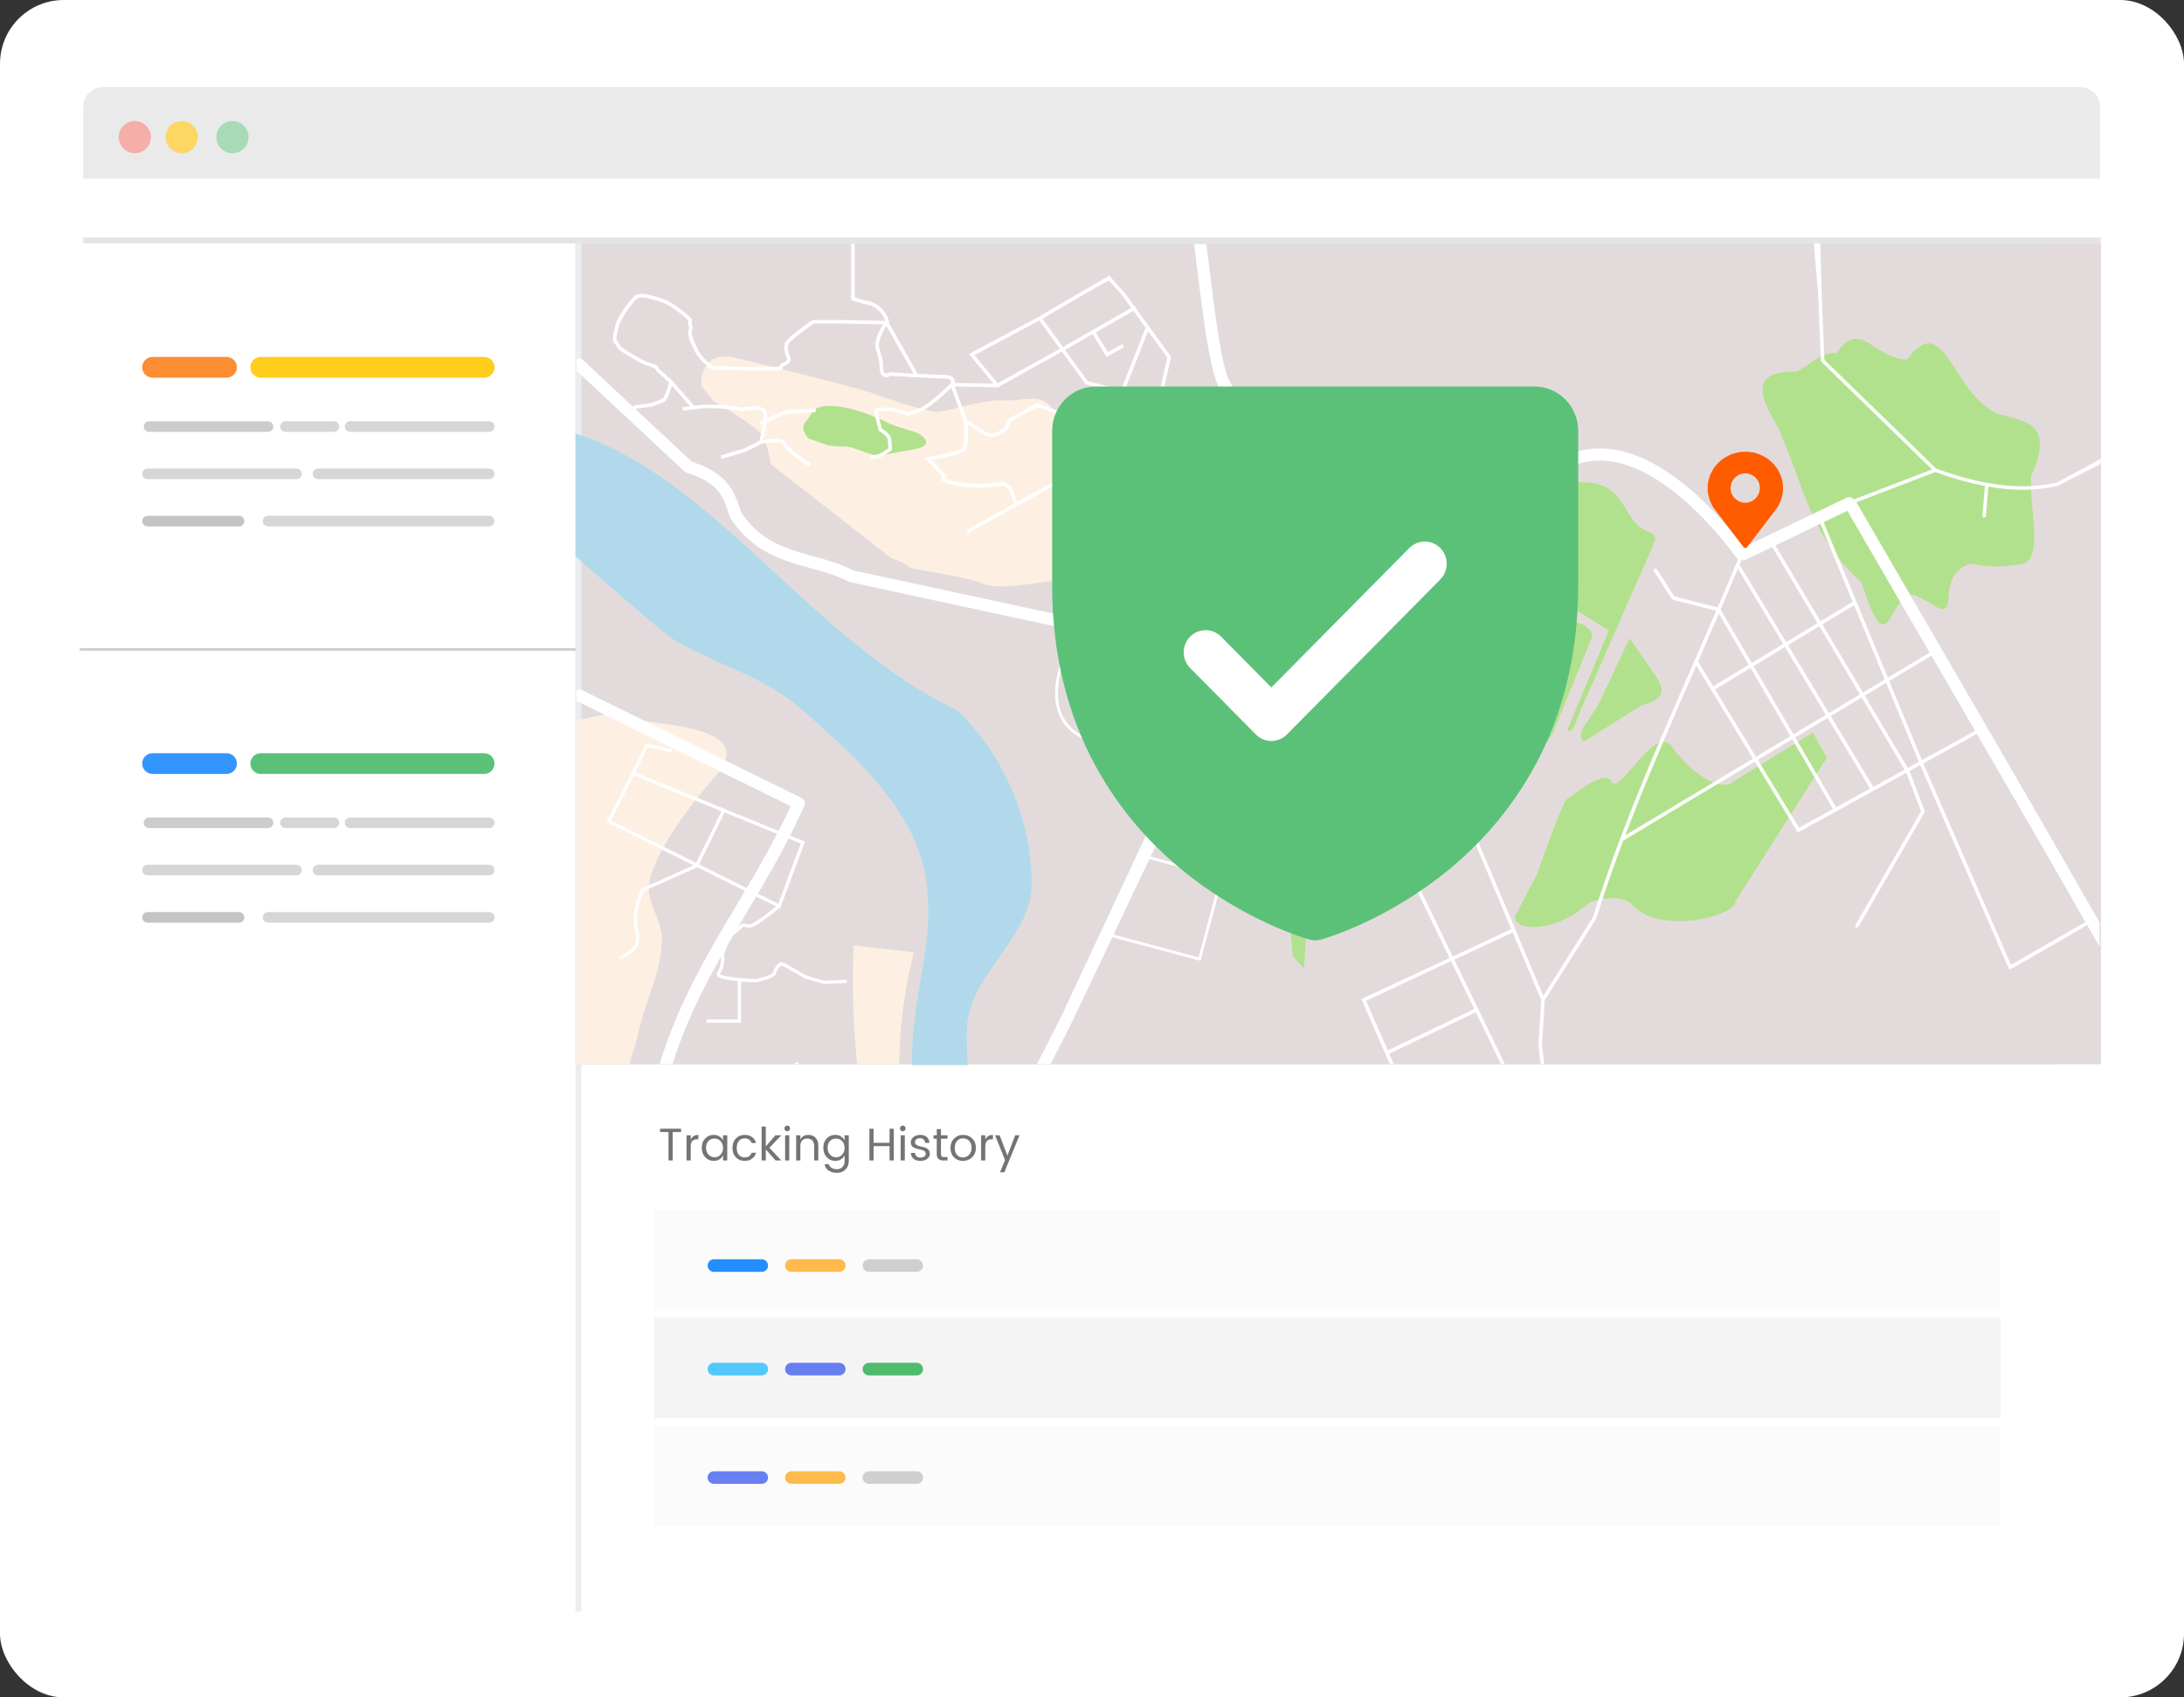 <svg width="548" height="426" viewBox="0 0 548 426" fill="none" xmlns="http://www.w3.org/2000/svg">
<rect x="0" y="0" width="548" height="426" fill="#333333" stroke="none"/>
<rect width="548" height="426" rx="16" fill="white"/>
<g clip-path="url(#clip0_3367_463)">
<path d="M25.751 21.867H522.04C523.565 21.867 525.028 22.473 526.107 23.552C527.185 24.63 527.791 26.093 527.791 27.618V398.726C527.791 400.251 527.185 401.714 526.107 402.792C525.028 403.871 523.565 404.477 522.04 404.477H25.751C24.226 404.477 22.763 403.871 21.684 402.792C20.606 401.714 20 400.251 20 398.726V27.617C20 26.092 20.606 24.629 21.684 23.551C22.763 22.472 24.226 21.867 25.751 21.867Z" fill="white"/>
<path d="M25.884 21.867C24.552 21.867 23.275 22.396 22.333 23.338C21.392 24.279 20.862 25.556 20.862 26.888V44.821H526.929V26.887C526.929 25.556 526.4 24.279 525.459 23.338C524.517 22.396 523.24 21.867 521.909 21.867H25.884Z" fill="#EAEAEA"/>
<path d="M58.325 38.46C59.397 38.46 60.425 38.034 61.183 37.276C61.941 36.518 62.366 35.491 62.366 34.419C62.366 33.347 61.941 32.319 61.183 31.561C60.425 30.804 59.397 30.378 58.325 30.378C57.254 30.378 56.226 30.804 55.468 31.561C54.71 32.319 54.284 33.347 54.284 34.419C54.284 35.491 54.71 36.518 55.468 37.276C56.226 38.034 57.254 38.46 58.325 38.46Z" fill="#A8DAB5"/>
<path d="M33.83 38.461C34.361 38.461 34.886 38.356 35.377 38.153C35.867 37.95 36.313 37.652 36.688 37.277C37.063 36.902 37.361 36.456 37.564 35.966C37.767 35.475 37.872 34.95 37.872 34.419C37.872 33.888 37.767 33.362 37.564 32.872C37.361 32.382 37.063 31.936 36.688 31.561C36.313 31.185 35.867 30.888 35.377 30.685C34.886 30.481 34.361 30.377 33.83 30.377C32.758 30.377 31.73 30.803 30.972 31.561C30.214 32.319 29.788 33.347 29.788 34.419C29.788 35.491 30.214 36.519 30.972 37.277C31.73 38.035 32.758 38.461 33.83 38.461Z" fill="#F6AEA9"/>
<path d="M45.588 38.461C46.119 38.461 46.644 38.356 47.135 38.153C47.625 37.95 48.071 37.652 48.446 37.277C48.821 36.902 49.119 36.456 49.322 35.966C49.525 35.475 49.63 34.95 49.63 34.419C49.63 33.888 49.525 33.362 49.322 32.872C49.119 32.382 48.821 31.936 48.446 31.561C48.071 31.185 47.625 30.888 47.135 30.685C46.644 30.481 46.119 30.377 45.588 30.377C44.516 30.377 43.488 30.803 42.73 31.561C41.972 32.319 41.546 33.347 41.546 34.419C41.546 35.491 41.972 36.519 42.73 37.277C43.488 38.035 44.516 38.461 45.588 38.461Z" fill="#FDD663"/>
<g style="mix-blend-mode:luminosity">
<path d="M144.423 61.057H527.137V267.061H144.423V61.057Z" fill="#E3DBDB"/>
</g>
<g style="mix-blend-mode:luminosity">
<path d="M148.885 61.058C147.769 61.058 146.699 61.502 145.91 62.291C145.121 63.08 144.677 64.15 144.677 65.266V267.06H516.265V65.266C516.265 64.15 515.822 63.08 515.033 62.291C514.244 61.502 513.173 61.058 512.057 61.058H148.885Z" fill="#E3DBDB"/>
</g>
<g style="mix-blend-mode:luminosity">
<path d="M144.423 61.057H527.137V267.061H144.423V61.057Z" fill="#E3DBDB"/>
</g>
<path d="M20.861 60.338H527.137" stroke="#E3E4E6" stroke-width="1.5"/>
<path d="M164.164 303.71H501.988V328.95H164.164V303.71Z" fill="#F9F9F9" fill-opacity="0.75"/>
<g opacity="0.85">
<path d="M191.138 316.045H179.13C178.257 316.045 177.549 316.753 177.549 317.625C177.549 318.498 178.257 319.206 179.13 319.206H191.138C192.011 319.206 192.719 318.498 192.719 317.625C192.719 316.753 192.011 316.045 191.138 316.045Z" fill="#007BFF"/>
<path d="M210.584 316.045H198.575C197.703 316.045 196.995 316.753 196.995 317.625C196.995 318.498 197.703 319.206 198.575 319.206H210.584C211.457 319.206 212.165 318.498 212.165 317.625C212.165 316.753 211.457 316.045 210.584 316.045Z" fill="#FFAF2E"/>
<path d="M230.029 316.045H218.02C217.147 316.045 216.44 316.753 216.44 317.625C216.44 318.498 217.147 319.206 218.02 319.206H230.029C230.902 319.206 231.61 318.498 231.61 317.625C231.61 316.753 230.902 316.045 230.029 316.045Z" fill="#C8C8C8"/>
</g>
<path d="M164.164 357.873H501.988V383.113H164.164V357.873Z" fill="#F9F9F9" fill-opacity="0.75"/>
<g opacity="0.85">
<path d="M191.138 369.25H179.13C178.257 369.25 177.549 369.958 177.549 370.83C177.549 371.703 178.257 372.41 179.13 372.41H191.138C192.011 372.41 192.719 371.703 192.719 370.83C192.719 369.958 192.011 369.25 191.138 369.25Z" fill="#4E6AF0"/>
<path d="M210.584 369.25H198.575C197.703 369.25 196.995 369.958 196.995 370.83C196.995 371.703 197.703 372.41 198.575 372.41H210.584C211.457 372.41 212.165 371.703 212.165 370.83C212.165 369.958 211.457 369.25 210.584 369.25Z" fill="#FFAF2E"/>
<path d="M230.029 369.25H218.02C217.147 369.25 216.44 369.958 216.44 370.83C216.44 371.703 217.147 372.41 218.02 372.41H230.029C230.902 372.41 231.61 371.703 231.61 370.83C231.61 369.958 230.902 369.25 230.029 369.25Z" fill="#C8C8C8"/>
</g>
<path d="M164.164 330.654H501.988V355.894H164.164V330.654Z" fill="#F4F4F4"/>
<g opacity="0.85">
<path d="M191.138 342.031H179.13C178.257 342.031 177.549 342.738 177.549 343.611C177.549 344.484 178.257 345.191 179.13 345.191H191.138C192.011 345.191 192.719 344.484 192.719 343.611C192.719 342.738 192.011 342.031 191.138 342.031Z" fill="#37C1FB"/>
<path d="M210.584 342.031H198.575C197.703 342.031 196.995 342.738 196.995 343.611C196.995 344.484 197.703 345.191 198.575 345.191H210.584C211.457 345.191 212.165 344.484 212.165 343.611C212.165 342.738 211.457 342.031 210.584 342.031Z" fill="#4E6AF0"/>
<path d="M230.029 342.031H218.02C217.147 342.031 216.44 342.738 216.44 343.611C216.44 344.484 217.147 345.191 218.02 345.191H230.029C230.902 345.191 231.61 344.484 231.61 343.611C231.61 342.738 230.902 342.031 230.029 342.031Z" fill="#33B156"/>
</g>
<path d="M145.141 61.057V404.476" stroke="#EBEDEF" stroke-width="1.5"/>
<path d="M56.842 89.581H38.286C36.847 89.581 35.681 90.747 35.681 92.186C35.681 93.625 36.847 94.791 38.286 94.791H56.842C58.28 94.791 59.447 93.625 59.447 92.186C59.447 90.747 58.28 89.581 56.842 89.581Z" fill="#FC8D33"/>
<path d="M121.476 89.581H65.427C63.988 89.581 62.822 90.747 62.822 92.186C62.822 93.625 63.988 94.791 65.427 94.791H121.476C122.915 94.791 124.082 93.625 124.082 92.186C124.082 90.747 122.915 89.581 121.476 89.581Z" fill="#FFCD1B"/>
<path d="M67.254 105.73H37.4C36.667 105.73 36.073 106.324 36.073 107.057C36.073 107.79 36.667 108.384 37.4 108.384H67.254C67.987 108.384 68.581 107.79 68.581 107.057C68.581 106.324 67.987 105.73 67.254 105.73Z" fill="#CCCCCC"/>
<path d="M59.984 129.459H37.008C36.275 129.459 35.681 130.053 35.681 130.786C35.681 131.519 36.275 132.113 37.008 132.113H59.984C60.718 132.113 61.312 131.519 61.312 130.786C61.312 130.053 60.718 129.459 59.984 129.459Z" fill="#C4C4C4"/>
<path d="M83.788 105.73H71.642C70.909 105.73 70.315 106.324 70.315 107.057C70.315 107.79 70.909 108.384 71.642 108.384H83.788C84.522 108.384 85.116 107.79 85.116 107.057C85.116 106.324 84.522 105.73 83.788 105.73Z" fill="#C4C4C4" fill-opacity="0.69"/>
<path d="M74.397 117.595H37.008C36.275 117.595 35.681 118.189 35.681 118.922C35.681 119.655 36.275 120.249 37.008 120.249H74.397C75.13 120.249 75.725 119.655 75.725 118.922C75.725 118.189 75.13 117.595 74.397 117.595Z" fill="#C4C4C4" fill-opacity="0.69"/>
<path d="M122.754 105.73H87.846C87.113 105.73 86.518 106.324 86.518 107.057C86.518 107.79 87.113 108.384 87.846 108.384H122.754C123.487 108.384 124.082 107.79 124.082 107.057C124.082 106.324 123.487 105.73 122.754 105.73Z" fill="#C4C4C4" fill-opacity="0.69"/>
<path d="M122.755 117.595H79.793C79.059 117.595 78.465 118.189 78.465 118.922C78.465 119.655 79.059 120.249 79.793 120.249H122.755C123.488 120.249 124.082 119.655 124.082 118.922C124.082 118.189 123.488 117.595 122.755 117.595Z" fill="#C4C4C4" fill-opacity="0.69"/>
<path d="M122.755 129.459H67.27C66.537 129.459 65.942 130.053 65.942 130.786C65.942 131.519 66.537 132.113 67.27 132.113H122.755C123.488 132.113 124.083 131.519 124.083 130.786C124.083 130.053 123.488 129.459 122.755 129.459Z" fill="#C4C4C4" fill-opacity="0.69"/>
<path d="M56.842 189.031H38.286C36.847 189.031 35.681 190.197 35.681 191.636C35.681 193.075 36.847 194.241 38.286 194.241H56.842C58.28 194.241 59.447 193.075 59.447 191.636C59.447 190.197 58.28 189.031 56.842 189.031Z" fill="#007BFF" fill-opacity="0.8"/>
<path d="M121.476 189.031H65.427C63.988 189.031 62.822 190.197 62.822 191.636C62.822 193.075 63.988 194.241 65.427 194.241H121.476C122.915 194.241 124.082 193.075 124.082 191.636C124.082 190.197 122.915 189.031 121.476 189.031Z" fill="#33B156" fill-opacity="0.8"/>
<path d="M67.254 205.179H37.4C36.667 205.179 36.073 205.773 36.073 206.506C36.073 207.239 36.667 207.833 37.4 207.833H67.254C67.987 207.833 68.581 207.239 68.581 206.506C68.581 205.773 67.987 205.179 67.254 205.179Z" fill="#CCCCCC"/>
<path d="M59.984 228.909H37.008C36.275 228.909 35.681 229.503 35.681 230.236C35.681 230.969 36.275 231.563 37.008 231.563H59.984C60.718 231.563 61.312 230.969 61.312 230.236C61.312 229.503 60.718 228.909 59.984 228.909Z" fill="#C4C4C4"/>
<path d="M83.788 205.179H71.642C70.909 205.179 70.315 205.773 70.315 206.506C70.315 207.239 70.909 207.833 71.642 207.833H83.788C84.522 207.833 85.116 207.239 85.116 206.506C85.116 205.773 84.522 205.179 83.788 205.179Z" fill="#C4C4C4" fill-opacity="0.69"/>
<path d="M74.397 217.044H37.008C36.275 217.044 35.681 217.638 35.681 218.371C35.681 219.104 36.275 219.698 37.008 219.698H74.397C75.13 219.698 75.725 219.104 75.725 218.371C75.725 217.638 75.13 217.044 74.397 217.044Z" fill="#C4C4C4" fill-opacity="0.69"/>
<path d="M122.754 205.179H87.846C87.113 205.179 86.518 205.773 86.518 206.506C86.518 207.239 87.113 207.833 87.846 207.833H122.754C123.487 207.833 124.082 207.239 124.082 206.506C124.082 205.773 123.487 205.179 122.754 205.179Z" fill="#C4C4C4" fill-opacity="0.69"/>
<path d="M122.755 217.044H79.793C79.059 217.044 78.465 217.638 78.465 218.371C78.465 219.104 79.059 219.698 79.793 219.698H122.755C123.488 219.698 124.082 219.104 124.082 218.371C124.082 217.638 123.488 217.044 122.755 217.044Z" fill="#C4C4C4" fill-opacity="0.69"/>
<path d="M122.755 228.909H67.27C66.537 228.909 65.942 229.503 65.942 230.236C65.942 230.969 66.537 231.563 67.27 231.563H122.755C123.488 231.563 124.083 230.969 124.083 230.236C124.083 229.503 123.488 228.909 122.755 228.909Z" fill="#C4C4C4" fill-opacity="0.69"/>
<path d="M165.628 284.118V283.278H170.885V284.118H168.78V291.249H167.733V284.118H165.628ZM173.31 284.935V286.004C173.686 285.222 174.326 284.831 175.231 284.831V285.924H174.955C174.418 285.924 174.008 286.066 173.725 286.349C173.449 286.625 173.31 287.109 173.31 287.799V291.249H172.264V284.935H173.31ZM180.789 289.811C181.21 289.382 181.421 288.811 181.421 288.098C181.421 287.385 181.21 286.813 180.789 286.384C180.597 286.177 180.363 286.013 180.104 285.902C179.844 285.791 179.564 285.736 179.282 285.74C178.699 285.74 178.197 285.947 177.775 286.361C177.361 286.775 177.154 287.339 177.154 288.052C177.154 288.765 177.365 289.344 177.787 289.788C178.208 290.233 178.711 290.456 179.293 290.456C179.574 290.459 179.852 290.403 180.109 290.292C180.367 290.181 180.598 290.018 180.789 289.811ZM179.098 291.353C178.239 291.353 177.522 291.046 176.947 290.433C176.372 289.811 176.084 289.022 176.084 288.063C176.084 287.097 176.368 286.319 176.935 285.728C177.511 285.13 178.231 284.831 179.098 284.831C179.635 284.831 180.102 284.958 180.501 285.211C180.907 285.464 181.214 285.794 181.421 286.2V284.935H182.479V291.249H181.421V289.961C181.213 290.376 180.895 290.726 180.501 290.973C180.102 291.226 179.635 291.353 179.098 291.353ZM186.849 291.353C185.944 291.353 185.208 291.054 184.641 290.456C184.073 289.857 183.79 289.072 183.79 288.098C183.79 287.116 184.073 286.326 184.641 285.728C185.208 285.13 185.944 284.831 186.849 284.831C187.608 284.831 188.226 285.008 188.701 285.36C189.184 285.713 189.521 286.215 189.713 286.867H188.586C188.477 286.517 188.254 286.214 187.953 286.004C187.654 285.797 187.286 285.694 186.849 285.694C186.251 285.694 185.768 285.905 185.4 286.326C185.04 286.74 184.859 287.331 184.859 288.098C184.859 288.857 185.04 289.447 185.4 289.869C185.768 290.283 186.251 290.49 186.849 290.49C187.746 290.49 188.325 290.099 188.586 289.317H189.713C189.521 289.938 189.18 290.433 188.689 290.801C188.206 291.169 187.593 291.353 186.849 291.353ZM192.148 291.249H191.101V282.738H192.148V287.73L194.563 284.935H196.035L193.056 288.075L196.035 291.249H194.621L192.148 288.477V291.249ZM198.033 283.715C197.967 283.783 197.888 283.836 197.801 283.871C197.714 283.907 197.621 283.924 197.527 283.923C197.433 283.924 197.339 283.907 197.252 283.871C197.165 283.836 197.086 283.783 197.021 283.715C196.891 283.579 196.821 283.397 196.825 283.209C196.825 283.01 196.894 282.841 197.032 282.703C197.096 282.637 197.173 282.584 197.258 282.549C197.343 282.513 197.435 282.495 197.527 282.496C197.726 282.496 197.895 282.565 198.033 282.703C198.171 282.841 198.24 283.01 198.24 283.209C198.242 283.303 198.224 283.397 198.189 283.484C198.153 283.571 198.1 283.65 198.033 283.715ZM196.998 291.249V284.935H198.044V291.249H196.998ZM200.818 284.935V285.958C201.248 285.207 201.934 284.831 202.877 284.831C203.575 284.831 204.158 285.065 204.625 285.533C205.093 285.993 205.327 286.652 205.327 287.511V291.249H204.292V287.684C204.292 287.047 204.138 286.564 203.832 286.234C203.525 285.905 203.099 285.74 202.555 285.74C202.018 285.74 201.593 285.905 201.278 286.234C200.972 286.564 200.818 287.047 200.818 287.684V291.249H199.772V284.935H200.818ZM209.594 291.353C208.735 291.353 208.018 291.046 207.443 290.433C206.868 289.811 206.581 289.022 206.581 288.063C206.581 287.097 206.864 286.319 207.432 285.728C208.007 285.13 208.728 284.831 209.594 284.831C210.131 284.831 210.599 284.958 210.997 285.211C211.404 285.464 211.71 285.794 211.918 286.2V284.935H212.976V291.41C212.976 292.277 212.696 292.982 212.136 293.527C211.576 294.079 210.867 294.355 210.008 294.355C209.149 294.355 208.436 294.155 207.869 293.757C207.309 293.358 206.991 292.836 206.914 292.192H207.938C208.038 292.553 208.271 292.852 208.639 293.09C209.008 293.327 209.464 293.446 210.008 293.446C210.553 293.446 211.005 293.266 211.365 292.905C211.733 292.553 211.918 292.054 211.918 291.41V289.961C211.709 290.376 211.391 290.726 210.997 290.973C210.599 291.226 210.131 291.353 209.594 291.353ZM211.285 289.811C211.707 289.382 211.918 288.811 211.918 288.098C211.918 287.385 211.707 286.813 211.285 286.384C211.093 286.177 210.86 286.013 210.6 285.902C210.34 285.791 210.06 285.736 209.778 285.74C209.195 285.74 208.693 285.947 208.271 286.361C207.857 286.775 207.65 287.339 207.65 288.052C207.65 288.765 207.861 289.344 208.283 289.788C208.705 290.233 209.207 290.456 209.79 290.456C210.07 290.459 210.348 290.403 210.606 290.292C210.863 290.181 211.095 290.018 211.285 289.811ZM223.209 283.278H224.267V291.249H223.209V287.649H219.194V291.249H218.148V283.278H219.194V286.821H223.209V283.278ZM227.023 283.715C226.958 283.783 226.879 283.836 226.792 283.871C226.705 283.907 226.611 283.924 226.517 283.923C226.423 283.924 226.33 283.907 226.243 283.871C226.156 283.836 226.077 283.783 226.011 283.715C225.881 283.579 225.811 283.397 225.816 283.209C225.816 283.01 225.885 282.841 226.023 282.703C226.087 282.637 226.163 282.584 226.249 282.549C226.334 282.513 226.425 282.495 226.517 282.496C226.717 282.496 226.885 282.565 227.023 282.703C227.161 282.841 227.23 283.01 227.23 283.209C227.232 283.303 227.215 283.397 227.179 283.484C227.144 283.571 227.091 283.65 227.023 283.715ZM225.988 291.249V284.935H227.034V291.249H225.988ZM228.533 286.717C228.533 286.188 228.751 285.744 229.189 285.383C229.633 285.015 230.205 284.831 230.902 284.831C231.608 284.831 232.16 285.011 232.559 285.372C232.957 285.724 233.176 286.211 233.214 286.832H232.133C232.118 286.48 231.999 286.196 231.776 285.981C231.554 285.767 231.244 285.659 230.845 285.659C230.454 285.659 230.143 285.755 229.913 285.947C229.805 286.034 229.719 286.144 229.661 286.27C229.603 286.396 229.575 286.533 229.58 286.671C229.58 286.963 229.706 287.189 229.959 287.35C230.22 287.511 230.53 287.63 230.891 287.707C231.259 287.776 231.623 287.86 231.984 287.96C232.352 288.052 232.662 288.232 232.915 288.5C233.176 288.761 233.306 289.137 233.306 289.627C233.306 290.111 233.084 290.521 232.639 290.858C232.202 291.188 231.631 291.353 230.925 291.353C230.22 291.353 229.652 291.176 229.223 290.824C228.801 290.471 228.571 289.984 228.533 289.363H229.614C229.629 289.716 229.752 289.999 229.982 290.214C230.22 290.421 230.542 290.525 230.948 290.525C231.362 290.525 231.684 290.436 231.914 290.26C232.152 290.084 232.271 289.861 232.271 289.593C232.271 289.317 232.179 289.098 231.995 288.937C231.797 288.769 231.56 288.655 231.305 288.604C231.029 288.542 230.726 288.47 230.396 288.385C230.074 288.301 229.775 288.213 229.499 288.121C229.225 288.022 228.985 287.847 228.809 287.615C228.625 287.377 228.533 287.078 228.533 286.717ZM236.887 290.398H237.75V291.249H236.692C235.595 291.249 235.047 290.709 235.047 289.627V285.786H234.23V284.935H235.047V283.37H236.105V284.935H237.738V285.786H236.105V289.627C236.105 289.911 236.163 290.111 236.278 290.226C236.393 290.341 236.596 290.398 236.887 290.398ZM241.597 290.49C241.882 290.493 242.164 290.439 242.427 290.33C242.69 290.221 242.928 290.061 243.127 289.857C243.564 289.428 243.783 288.838 243.783 288.086C243.783 287.335 243.576 286.748 243.161 286.326C242.747 285.905 242.241 285.694 241.643 285.694C241.053 285.694 240.558 285.905 240.159 286.326C239.761 286.748 239.561 287.339 239.561 288.098C239.561 288.849 239.753 289.436 240.136 289.857C240.52 290.279 241.007 290.49 241.597 290.49ZM239.354 290.456C238.779 289.857 238.492 289.072 238.492 288.098C238.492 287.124 238.795 286.338 239.4 285.74C240.006 285.134 240.765 284.831 241.678 284.831C242.59 284.831 243.349 285.134 243.955 285.74C244.561 286.338 244.864 287.124 244.864 288.098C244.864 289.064 244.545 289.85 243.909 290.456C243.28 291.054 242.51 291.353 241.597 291.353C240.685 291.353 239.937 291.054 239.354 290.456ZM247.22 284.935V286.004C247.595 285.222 248.236 284.831 249.14 284.831V285.924H248.864C248.328 285.924 247.917 286.066 247.634 286.349C247.358 286.625 247.22 287.109 247.22 287.799V291.249H246.173V284.935H247.22ZM252.179 291.146L249.683 284.935H250.833L252.765 290.042L254.732 284.935H255.814L252.006 294.205H250.925L252.179 291.146Z" fill="#747474"/>
<path d="M19.344 163.004H144.423" stroke="#D0D0D0" stroke-width="0.7"/>
<path d="M223.518 140L193.34 116.427C193.34 116.427 192.76 110.922 190.732 108.603C188.703 106.284 179.14 100.779 179.14 100.779L175.952 96.721C175.952 96.721 175.372 87.737 184.356 89.766C193.34 91.795 217.973 98.17 219.132 98.75C220.292 99.33 232.463 103.386 235.072 103.386C237.679 103.386 246.372 100.198 251.59 100.489C256.806 100.778 261.153 98.459 264.05 102.517C266.948 106.574 267.528 105.415 271.006 110.341C274.483 115.268 278.251 119.325 279.699 119.325C281.148 119.325 285.786 116.718 286.365 120.774C286.945 124.831 292.741 121.934 290.712 130.338C288.684 138.742 297.726 143.098 279.126 144.259C260.525 145.421 252.164 148.671 246.451 146.43C240.738 144.189 228.618 143.075 227.962 142.218C227.304 141.361 223.518 140 223.518 140Z" fill="#FDF0E3"/>
<path d="M434.809 196.189L454.854 183.853L458.378 190.186L435.426 226.257C435.612 229.88 416.357 234.876 409.522 227.028C407.295 224.47 400.09 225.289 397.964 227.174C389.818 234.393 379.258 233.63 380.226 229.802L385.775 219.163L388.398 211.763C388.398 211.763 392.407 200.815 393.023 200.66C393.641 200.507 402.738 192.488 404.433 196.189C406.13 199.889 415.275 181.608 419.391 187.246C425.486 195.595 432.385 198.47 434.809 196.189ZM450.788 93.259C454.123 91.647 457.267 88.022 460.818 88.679C466.795 79.587 470.143 90.186 478.482 90.205C487.971 77.55 489.625 98.293 500.942 103.725C507.187 105.777 515.967 105.413 509.664 119.425C509.017 127.311 513.271 141.434 506.611 141.668C503.027 142.243 499.206 142.503 494.4 141.45C490.09 142.908 489.087 146.192 488.948 149.953C488.501 155.819 485.772 151.464 480.226 149.3C473.885 148.597 474.02 168.326 467.143 146.247C454.255 134.544 452.576 121.921 447.081 109.613C446.951 106.657 434.088 92.786 450.788 93.259ZM390.604 121.824C385.84 123.573 386.416 125.658 389.949 127.929C386.235 133.552 382.793 139.129 392.348 142.539C392.839 146.047 390.982 150.109 394.964 152.789L403.687 158.24L393.22 183.317C394.246 183.803 395.12 182.745 395.837 180.045L415.244 135.78C415.546 134.62 414.905 133.707 412.845 133.163C405.589 129.272 408.791 117.989 390.603 121.825L390.604 121.824ZM408.92 160.203L400.852 177.212L397.363 182.445C396.533 183.957 396.347 185.255 397.363 186.152L411.974 176.993C415.698 175.944 418.985 174.647 415.244 169.361L408.92 160.203ZM205.511 102.227C211.288 100.442 222.03 105.705 223.189 106.285C224.348 106.864 230.144 108.603 230.144 108.603C230.144 108.603 236.231 111.791 228.406 112.95C220.581 114.11 221.451 114.978 217.973 113.819C214.495 112.659 213.626 112.081 211.887 112.081C210.148 112.081 207.83 111.79 207.83 111.79L202.903 110.051C202.903 110.051 200.584 107.734 202.034 105.994C203.483 104.255 203.879 102.732 205.511 102.227Z" fill="#B2E18D"/>
<path d="M152.333 179.169L144.677 180.837V267.06H157.954C158.437 264.677 159.549 262.206 160.012 259.877C161.628 251.766 165.987 244.094 166.099 235.825C166.164 230.975 162.082 226.403 162.911 221.624C164.823 210.586 180.879 193.224 180.879 193.224C188.777 180.739 160.779 182.355 152.333 179.169ZM214.205 237.274C214.205 237.274 213.434 252.018 215.088 267.06H225.651C225.646 258.755 226.645 249.786 229.274 239.012L214.205 237.274Z" fill="#FDF0E3"/>
<path d="M455.116 61.058L456.201 73.777L456.887 90.505C456.891 90.618 456.938 90.725 457.019 90.805L484.786 117.834L465.15 125.357C464.958 125.111 464.695 124.93 464.397 124.838C464.099 124.746 463.78 124.748 463.483 124.844L437.515 137.347C435.159 134.156 429.483 126.909 421.819 120.939C417.611 117.661 412.849 114.818 407.751 113.43C402.651 112.042 397.173 112.158 391.879 114.821C391.843 114.84 391.808 114.861 391.773 114.883L353.729 138.053C347.593 125.519 341.52 118.369 335.754 113.878C329.876 109.298 324.374 107.499 319.796 105.459C315.217 103.419 311.577 101.264 308.521 95.728C306.064 91.278 304.072 71.84 302.694 61.265H299.632C301.029 72.278 303.089 92.183 305.858 97.199C305.981 97.421 306.128 97.566 306.253 97.78L289.965 106.788L293.844 89.546L285.048 77.42L284.702 76.815L284.637 76.85L282.409 73.78L278.347 69.196L270.404 73.78L260.71 79.475L243.116 88.843L249.291 96.295L239.532 96.103C239.57 95.883 239.564 95.656 239.512 95.438C239.461 95.231 239.368 95.038 239.237 94.869C239.107 94.701 238.943 94.562 238.755 94.461C238.326 94.219 237.738 94.094 236.913 94.094C235.542 94.094 232.659 93.954 229.911 93.806L230.184 93.648L222.984 80.993C223.022 80.873 223.046 80.748 223.035 80.615C223.008 80.281 222.876 79.972 222.65 79.463C221.69 77.305 219.64 75.908 218.095 75.65C216.951 75.46 214.823 74.757 214.462 74.639V61.144H213.578V75.296L213.881 75.396C213.881 75.396 216.521 76.288 217.948 76.525C219.07 76.712 221.02 77.982 221.839 79.823C221.997 80.178 222.07 80.386 222.11 80.53L210.691 80.312H203.879L203.764 80.393C203.764 80.393 202.092 81.562 200.415 82.85C199.576 83.492 198.737 84.161 198.095 84.738C197.814 84.985 197.549 85.25 197.301 85.53C197.097 85.768 196.909 85.923 196.909 86.311C196.909 86.718 196.864 86.747 196.828 87C196.793 87.253 196.799 87.582 196.912 88.373C197.041 89.269 197.45 89.856 197.498 90.115C197.523 90.244 197.531 90.266 197.417 90.405C197.302 90.543 197.015 90.764 196.486 91.028C195.88 91.331 195.585 91.627 195.508 91.969C195.5 92.005 195.512 92.01 195.508 92.041C195.293 92.061 195.077 92.072 194.861 92.075C194.171 92.091 193.017 92.091 191.128 92.091C183.668 92.091 178.958 91.877 178.846 91.873C178.758 91.805 178.187 91.367 177.427 90.655C176.61 89.893 175.689 88.898 175.297 88.115C174.409 86.337 173.568 84.52 173.568 83.645C173.568 83.148 173.661 82.881 173.726 82.529C173.79 82.178 173.775 81.735 173.519 81.224C173.448 81.082 173.472 81.138 173.484 81.109C173.495 81.078 173.615 80.946 173.647 80.666C173.678 80.388 173.553 80.098 173.311 79.799C173.072 79.502 172.693 79.145 172.07 78.635C169.598 76.613 167.362 75.251 165.689 74.773C164.916 74.553 163.795 74.214 162.712 73.987C162.281 73.896 161.845 73.827 161.407 73.781H160.838V73.779C160.488 73.782 160.137 73.783 159.846 73.899C159.384 74.084 158.989 74.495 158.475 75.066C157.893 75.725 157.348 76.417 156.844 77.138C155.743 78.689 154.725 80.377 154.467 81.548C154.248 82.525 153.968 83.412 153.849 84.217C153.73 85.022 153.789 85.828 154.365 86.403C154.757 86.796 154.614 86.8 154.817 87.166C155.022 87.534 155.419 87.895 156.66 88.685C159.115 90.247 159.362 90.262 160.902 91.142C161.742 91.623 162.614 91.85 163.292 92.067C163.971 92.285 164.387 92.499 164.504 92.731C164.779 93.283 165.228 93.652 165.653 93.992C166.078 94.331 166.483 94.645 166.767 95.023C167.179 95.573 167.655 95.717 167.739 95.785L167.792 95.845C167.803 95.898 167.807 95.953 167.804 96.008C167.804 96.195 167.749 96.541 167.588 97.076C166.975 99.123 166.437 99.875 166.37 99.967C166.189 100.054 164.175 101.022 163.049 101.21C161.746 101.427 159.522 101.651 159.522 101.651L159.411 101.664L158.803 102.067L146.275 90.367C145.98 90.092 145.588 89.946 145.185 89.96C145.003 90.005 144.831 90.084 144.677 90.192V93.038L171.745 118.323C171.914 118.481 172.119 118.597 172.34 118.665C176.777 120.023 179.008 121.713 180.398 123.535C181.787 125.356 182.372 127.445 183.146 129.784C183.188 129.914 183.248 130.038 183.323 130.152C187.509 136.436 192.764 139.229 197.974 140.98C203.185 142.731 208.349 143.568 212.91 145.96C213.031 146.024 213.161 146.071 213.295 146.1L269.625 158.254C268.693 159.883 266.51 164.007 265.398 168.764C264.683 171.818 264.423 175.109 265.289 178.103C266.156 181.098 268.172 183.782 271.908 185.544C279.259 189.011 286.61 192.475 293.963 195.936L266.45 254.763L260.206 267.061H263.619L269.162 256.142L279.092 235.21L301.231 241.143L306.938 219.846L288.698 214.957L311.403 167.1C311.635 167.079 311.876 167.107 312.078 166.985L343.27 147.986L369.029 209.044L352.268 216.802L363.713 240.423L341.597 250.744L348.748 267.061H349.713L348.57 264.454L370.309 254.041L376.616 267.061H377.603L364.901 240.845L379.559 234.004L386.718 250.973L386.012 262.348L386.593 267.06H387.484L386.9 262.32L387.599 251.039L400.497 230.594L400.511 230.54C402.569 223.963 404.863 217.45 407.299 210.978L440.308 191.158L451.107 208.924L460.383 203.819L460.415 203.87L461.182 203.426L461.161 203.39L478.341 193.936L482.026 203.618L465.565 232.133C465.536 232.184 465.517 232.239 465.51 232.297C465.502 232.354 465.506 232.413 465.522 232.469C465.537 232.525 465.563 232.577 465.598 232.623C465.634 232.669 465.678 232.708 465.728 232.737C465.779 232.766 465.834 232.784 465.892 232.792C465.949 232.799 466.008 232.795 466.064 232.78C466.12 232.765 466.172 232.739 466.218 232.703C466.264 232.668 466.303 232.624 466.332 232.573L482.898 203.88C482.931 203.823 482.951 203.76 482.956 203.695C482.961 203.629 482.952 203.563 482.928 203.502L479.125 193.503L481.808 192.027L503.985 242.978C504.09 243.224 504.39 243.32 504.619 243.182L523.578 232.265V231.949L526.83 237.62V231.558L513.389 208.07L465.806 126.052L485.599 118.47C490.152 120.123 494.271 121.254 498.043 121.972L497.407 129.391C497.401 129.505 497.44 129.618 497.516 129.704C497.591 129.79 497.697 129.844 497.811 129.854C497.925 129.864 498.039 129.829 498.128 129.757C498.217 129.684 498.275 129.58 498.289 129.467L498.917 122.134C505.756 123.333 511.377 123.077 516.264 121.948L526.935 116.559L527.136 115.65V115.164L516.264 121.049C508.654 122.87 499.154 122.468 485.826 117.614L457.761 90.293L457.087 73.778L456.732 61.057L455.116 61.058ZM278.18 70.358L281.314 73.78L283.862 77.294L266.714 87.094L261.562 80.001L272.15 73.78L278.18 70.358ZM161.093 74.654C161.576 74.685 162.057 74.753 162.53 74.855C163.56 75.071 164.662 75.4 165.445 75.624C166.883 76.035 169.091 77.341 171.509 79.319C172.109 79.81 172.456 80.146 172.624 80.355C172.794 80.564 172.763 80.594 172.767 80.565C172.77 80.537 172.738 80.585 172.66 80.783C172.581 80.982 172.576 81.317 172.727 81.619C172.917 81.996 172.899 82.109 172.853 82.369C172.805 82.628 172.681 83.03 172.681 83.644C172.681 84.991 173.617 86.73 174.506 88.509C175.004 89.503 175.972 90.508 176.821 91.3C177.332 91.777 177.862 92.232 178.411 92.663L178.522 92.75L178.66 92.755C178.66 92.755 183.562 92.976 191.128 92.976C193.016 92.976 194.167 92.976 194.881 92.96C195.146 92.957 195.41 92.941 195.673 92.915C195.863 92.892 196.008 92.886 196.188 92.734C196.281 92.653 196.346 92.544 196.376 92.424C196.397 92.32 196.387 92.254 196.383 92.214C196.374 92.134 196.378 92.147 196.374 92.162C196.367 92.193 196.378 92.072 196.882 91.819C197.464 91.529 197.845 91.273 198.097 90.967C198.331 90.684 198.431 90.313 198.369 89.951C198.251 89.32 197.88 88.91 197.786 88.25C197.678 87.486 197.687 87.26 197.706 87.124C197.725 86.988 197.792 86.792 197.792 86.31C197.792 86.475 197.811 86.293 197.972 86.106C198.133 85.918 198.385 85.67 198.689 85.396C199.298 84.848 200.126 84.188 200.954 83.552C202.009 82.747 203.076 81.961 204.161 81.197H210.681L221.659 81.403C221.314 81.856 220.827 82.589 220.279 83.919C219.474 85.874 219.58 87.108 219.901 88.187C220.222 89.267 220.687 90.172 220.687 91.868C220.687 92.802 220.828 93.446 221.098 93.905C221.211 94.105 221.37 94.276 221.562 94.404C221.753 94.533 221.972 94.614 222.2 94.643C222.646 94.688 223.092 94.573 223.46 94.317C223.661 94.329 233.769 94.978 236.913 94.978C237.642 94.978 238.082 95.099 238.32 95.232C238.558 95.366 238.617 95.487 238.648 95.631C238.705 95.892 238.568 96.217 238.542 96.279C238.446 96.37 237.162 97.595 235.566 98.978C233.91 100.414 231.915 101.968 230.968 102.348C228.83 103.203 228.066 103.393 228.012 103.405C227.895 103.369 227.181 103.146 226.22 102.887C225.182 102.606 224.059 102.315 223.355 102.315C222.83 102.315 221.927 102.259 221.142 102.288C220.75 102.303 220.388 102.335 220.071 102.429C219.913 102.475 219.762 102.534 219.621 102.653C219.541 102.721 219.476 102.805 219.43 102.9C219.384 102.995 219.358 103.098 219.354 103.203C219.354 103.493 219.434 103.831 219.54 104.307C219.646 104.785 219.786 105.35 219.926 105.895C220.205 106.983 220.484 107.988 220.484 107.988L220.531 108.168L220.693 108.258C220.693 108.258 221.169 108.52 221.664 108.911C222.161 109.304 222.632 109.848 222.698 110.18C222.887 111.126 222.892 112.314 222.895 112.541C222.768 112.637 222.492 112.852 221.953 113.189C221.307 113.592 220.485 114.013 219.948 114.102C218.622 114.323 218.465 114.318 218.465 114.318V115.203C218.465 115.203 218.753 115.199 220.094 114.974C220.89 114.842 221.735 114.369 222.424 113.939C223.11 113.51 223.625 113.108 223.625 113.108L223.797 112.975V112.76C223.797 112.76 223.805 111.195 223.567 110.006C223.412 109.228 222.771 108.66 222.212 108.219C221.74 107.846 221.426 107.673 221.296 107.599C221.119 106.959 220.947 106.318 220.783 105.676C220.648 105.159 220.522 104.639 220.403 104.118C220.342 103.849 220.294 103.577 220.259 103.303C220.281 103.291 220.28 103.289 220.323 103.276C220.5 103.223 220.818 103.185 221.176 103.17C221.892 103.145 222.77 103.199 223.355 103.199C223.763 103.199 224.97 103.466 225.989 103.741C226.626 103.913 227.259 104.097 227.889 104.293L228.009 104.328L228.128 104.3C228.128 104.3 229.061 104.064 231.298 103.169C232.575 102.659 234.471 101.101 236.147 99.648C237.024 98.889 237.884 98.112 238.727 97.316L241.812 105.741C241.82 105.816 241.971 107.327 241.971 108.981C241.971 109.827 241.93 110.699 241.812 111.387C241.694 112.072 241.448 112.538 241.335 112.613C241.119 112.757 240.395 113.03 239.524 113.273C238.652 113.516 237.602 113.76 236.593 113.976C235.305 114.251 234.012 114.504 232.716 114.735L231.892 114.878L236.301 119.43C236.2 119.542 236.077 119.62 236.057 119.829C236.024 120.163 236.233 120.487 236.56 120.723C236.889 120.96 237.368 121.177 238.116 121.407C241.116 122.33 245.136 122.315 246.469 122.315C247.861 122.315 251.494 121.903 251.704 121.88L253.003 122.624L254.476 126.41L242.476 133.042L242.905 133.817L306.755 98.516C310.043 103.682 314.163 106.28 318.558 108.239C323.345 110.372 328.425 112.025 333.881 116.276C339.272 120.474 345.087 127.249 351.119 139.643L311.012 164.069L214.073 143.155C209.028 140.57 203.756 139.712 198.943 138.094C194.09 136.464 189.705 134.151 185.948 128.576C185.239 126.402 184.561 123.975 182.814 121.686C181.054 119.38 178.214 117.37 173.603 115.896L159.468 102.688L159.727 102.516C159.863 102.502 161.874 102.304 163.195 102.084C164.685 101.835 166.875 100.71 166.875 100.71L166.969 100.661L167.03 100.579C167.03 100.579 167.754 99.598 168.435 97.329C168.491 97.138 168.541 96.945 168.584 96.751L173.141 101.962L171.697 102.168L171.419 102.209L171.393 102.211L171.31 102.224L171.3 102.226H171.29L171.282 102.228H171.28L171.407 103.104L171.415 103.102H171.422L171.438 103.1L171.516 103.089L171.542 103.085L171.823 103.047L174.073 102.724C179.969 101.88 186.145 103.19 186.145 103.19L186.241 103.213L186.339 103.189C186.339 103.189 187.698 102.867 189.052 102.84C189.728 102.826 190.399 102.894 190.857 103.076C191.314 103.258 191.534 103.468 191.575 103.909C191.614 104.341 191.597 104.871 191.545 105.443L190.5 105.913L190.862 106.719L191.418 106.468C191.334 107.066 191.232 107.661 191.112 108.252C190.831 109.605 190.566 110.53 190.525 110.676L186.739 112.567L180.777 114.336L181.03 115.184L187.068 113.395L191.045 111.405C191.944 111.235 192.852 111.121 193.764 111.062C194.466 111.021 195.177 111.033 195.694 111.135C195.953 111.186 196.161 111.26 196.288 111.339C196.417 111.416 196.461 111.476 196.48 111.547C196.649 112.139 197.146 112.647 197.781 113.237C198.416 113.828 199.206 114.451 199.979 115.023C200.966 115.752 201.975 116.45 203.005 117.116L203.482 116.371C203.482 116.371 202.018 115.435 200.505 114.312C199.748 113.75 198.979 113.143 198.384 112.59C197.789 112.037 197.383 111.489 197.329 111.303C197.239 110.985 197.01 110.742 196.749 110.582C196.489 110.424 196.191 110.33 195.866 110.266C195.217 110.14 194.454 110.135 193.711 110.179C192.855 110.227 192.06 110.339 191.509 110.428C191.682 109.767 191.837 109.101 191.976 108.432C192.132 107.677 192.284 106.846 192.381 106.037L197.234 103.864L204.711 103.423L204.657 102.539L197.101 102.984L197.128 103.425L196.946 103.02L192.466 105.028C192.491 104.629 192.487 104.228 192.455 103.829C192.384 103.049 191.829 102.509 191.182 102.252C190.535 101.996 189.775 101.94 189.035 101.955C187.613 101.982 186.357 102.289 186.249 102.314C186.124 102.287 180.163 101.038 174.201 101.831L168.429 95.227C168.413 95.208 168.397 95.184 168.379 95.166L168.36 95.15L168.344 95.131L168.342 95.134C167.983 94.797 167.712 94.806 167.476 94.49C167.093 93.98 166.614 93.63 166.203 93.302C165.794 92.974 165.464 92.675 165.296 92.336C164.968 91.68 164.273 91.451 163.562 91.224C162.851 90.997 162.057 90.782 161.342 90.372C159.77 89.475 159.57 89.488 157.135 87.938C155.93 87.171 155.665 86.868 155.591 86.735C155.517 86.601 155.485 86.271 154.987 85.775C154.675 85.46 154.621 85.043 154.724 84.348C154.827 83.654 155.104 82.76 155.33 81.739C155.515 80.908 156.498 79.153 157.565 77.648C158.051 76.955 158.575 76.29 159.134 75.656C159.616 75.121 160.08 74.757 160.173 74.719C160.343 74.652 160.675 74.63 161.093 74.654ZM284.386 78.015L287.602 82.45L287.399 82.369L281.346 97.719L272.959 95.698L267.234 87.814L274.145 83.866L277.654 89.569L282.024 87.142L281.595 86.368L277.962 88.384L274.914 83.427L284.386 78.015ZM260.785 80.435L265.939 87.535L250.354 96.193L244.488 89.114L260.785 80.435ZM222.44 81.828L229.236 93.77C226.14 93.6 223.383 93.425 223.383 93.425L223.228 93.416L223.1 93.506C223.1 93.506 222.609 93.793 222.286 93.76C222.124 93.744 222.008 93.704 221.86 93.455C221.713 93.206 221.575 92.711 221.575 91.868C221.575 90.007 221.039 88.912 220.749 87.934C220.46 86.959 220.348 86.078 221.098 84.256C221.669 82.868 222.109 82.24 222.44 81.828ZM288.067 83.092L292.891 89.744L290.595 99.948L282.216 97.927L288.067 83.092ZM266.462 88.254L272.435 96.482L280.753 98.487L274.623 104.207C274.276 104.506 273.907 104.779 273.519 105.023C272.888 105.417 272.102 105.729 271.659 105.656C271.071 105.558 269.838 105.173 268.687 104.735C267.537 104.296 266.403 103.764 266.072 103.515C265.767 103.286 265.31 103.078 264.737 102.835C264.114 102.573 263.485 102.326 262.85 102.093C262.034 101.793 261.214 101.504 260.39 101.229L260.206 101.166L253.016 105.108L252.11 107.147C252.072 107.186 251.449 107.803 250.519 108.28C249.561 108.772 248.425 109.054 247.374 108.386L242.611 105.354L239.551 96.99L250.037 97.196L250.142 97.321L266.462 88.254ZM281.783 98.736L290.402 100.811L288.936 107.328L288.972 107.337L255.26 125.977L253.716 122.01L251.899 120.972L251.755 120.988C251.755 120.988 247.706 121.429 246.47 121.429C245.138 121.429 241.155 121.414 238.376 120.558C237.679 120.345 237.272 120.146 237.079 120.006C237.002 119.952 236.986 119.932 236.968 119.913C236.974 119.908 236.973 119.905 236.983 119.898C237.016 119.873 237.052 119.852 237.089 119.835L237.677 119.582L233.677 115.448C234.233 115.349 235.16 115.192 236.779 114.844C237.781 114.633 238.776 114.393 239.765 114.125C240.666 113.874 241.375 113.652 241.825 113.352C242.379 112.983 242.554 112.307 242.685 111.535C242.818 110.764 242.858 109.856 242.858 108.98C242.858 107.99 242.811 107.138 242.764 106.497L246.9 109.133C248.293 110.021 249.825 109.634 250.924 109.07C251.604 108.716 252.23 108.268 252.784 107.739L252.843 107.679L253.704 105.741L260.29 102.129C260.443 102.18 261.367 102.489 262.544 102.924C263.179 103.159 263.839 103.413 264.392 103.649C264.942 103.884 265.401 104.119 265.541 104.224C266.099 104.642 267.189 105.111 268.372 105.562C269.553 106.012 270.768 106.405 271.513 106.53C272.404 106.678 273.286 106.212 273.987 105.773C274.419 105.502 274.83 105.2 275.215 104.867L275.219 104.863L281.783 98.736ZM400.13 115.625C402.41 115.466 404.686 115.75 406.951 116.366C411.491 117.602 415.95 120.223 419.948 123.34C427.949 129.571 434.076 137.731 435.812 140.147C435.923 140.189 436.038 140.219 436.155 140.235C434.459 144.323 432.734 148.399 430.982 152.464L420.093 149.675L415.788 142.908C415.756 142.859 415.716 142.817 415.668 142.783C415.621 142.75 415.567 142.726 415.511 142.714C415.454 142.701 415.395 142.699 415.338 142.709C415.281 142.719 415.226 142.74 415.177 142.771C415.128 142.803 415.085 142.843 415.052 142.89C415.018 142.938 414.995 142.992 414.982 143.048C414.969 143.105 414.968 143.164 414.978 143.221C414.988 143.278 415.009 143.333 415.04 143.382L419.441 150.297C419.501 150.393 419.595 150.462 419.704 150.49L430.627 153.283C428.833 157.448 427.03 161.607 425.215 165.763L424.966 165.914L425.072 166.09C415.827 187.224 406.534 208.357 399.688 230.212L387.242 249.943L370.065 209.22L370.263 209.277L378.122 181.93L377.729 181.817L377.835 181.739L378.09 181.611L378.069 181.564L394.817 169.126L392.99 149.515L393.04 149.477L392.978 149.394L391.267 131.048L361.722 150.853L376.946 181.297L362.735 191.85L347.8 156.441L362.36 144.981L365.73 134.304L393.275 117.529C395.562 116.382 397.848 115.784 400.129 115.625H400.13ZM463.534 128.198L484.18 163.783L473.692 170.081L457.57 131.067L463.534 128.198ZM456.772 131.452L464.871 151.052L456.804 155.942L445.475 136.893L456.772 131.452ZM390.526 132.611L392.061 149.09L369.77 164.967L362.863 151.155L390.526 132.611ZM364.581 135.005L361.597 144.455L347.442 155.597L344.035 147.519L364.581 135.005ZM444.675 137.279L456.046 156.4L448.188 161.163L436.593 141.875L436.374 142.006C436.59 141.488 436.808 140.972 437.028 140.456C437.239 140.567 437.472 140.626 437.711 140.63L444.675 137.279ZM436.071 142.723L447.432 161.621L439.551 166.399L431.719 152.991C433.188 149.577 434.639 146.153 436.07 142.723L436.071 142.723ZM392.156 150.109L393.892 168.715L377.666 180.761L370.171 165.77L392.156 150.109ZM465.212 151.879L472.924 170.541L467.443 173.833L457.255 156.701L465.212 151.879ZM431.282 153.998L438.795 166.857L429.863 172.27L426.067 166.021C427.816 162.017 429.553 158.01 431.282 153.998ZM456.499 157.161L466.684 174.286L458.893 178.966L448.646 161.923L456.499 157.161ZM270.346 158.409L307.738 166.476L294.26 195.298C293.799 195.082 286.407 191.604 272.207 184.908C268.629 183.221 266.782 180.732 265.963 177.907C265.145 175.08 265.383 171.904 266.081 168.922C267.247 163.94 269.576 159.723 270.346 158.409ZM447.887 162.381L458.131 179.423L450.009 184.299L439.997 167.163L447.887 162.381ZM484.622 164.547L495.58 183.436L482.243 190.776L474.032 170.907L484.622 164.547ZM425.634 167.015L439.849 190.401L407.805 209.64C413.256 195.298 419.446 181.161 425.634 167.015V167.015ZM439.24 167.621L449.25 184.756L440.609 189.945L430.324 173.026L439.24 167.621ZM473.265 171.367L481.462 191.206L478.685 192.735L467.896 174.592L473.265 171.367ZM145.674 173.02C145.312 173.012 144.958 173.134 144.677 173.363V175.922L198.382 202.307C188.354 224.379 173.167 241.878 165.504 267.059H168.731C176.489 242.493 191.682 225.196 201.806 202.225C201.965 201.865 201.979 201.459 201.845 201.09C201.711 200.72 201.44 200.417 201.088 200.243L145.674 173.02ZM467.136 175.048L477.909 193.162L470.031 197.495L459.348 179.726L467.136 175.048ZM458.588 180.181L469.255 197.924L460.713 202.625L450.456 185.063L458.588 180.181ZM377.097 182.287L369.643 208.222L363.091 192.688L377.097 182.287ZM496.024 184.2L511.124 210.227L523.269 231.408L504.596 242.161L482.589 191.595L496.024 184.2ZM449.694 185.52H449.696L459.938 203.051L451.423 207.738L441.066 190.7L449.694 185.52ZM369.372 209.856L379.215 233.184L364.516 240.046L353.457 217.224L369.372 209.856ZM288.395 215.6L306.079 220.34L300.735 240.282L279.397 234.564L288.395 215.6ZM364.098 241.218L369.924 253.242L348.216 263.64L342.754 251.178L364.098 241.218Z" fill="white"/>
<path d="M393.002 157.586C394.811 154.137 400.238 158.045 399.443 159.987L389.674 183.856C386.456 190.418 387.257 181.973 386.896 177.866C382.997 175.84 386.315 171.905 386.024 168.925L393.002 157.586ZM324.204 159.657C321.785 162.973 320.084 166.646 319.407 170.833C318.961 193.911 322.352 216.989 324.422 240.067L327.148 243.065C329.377 219.951 325.113 196.837 324.096 173.722C325.305 168.189 326.54 162.638 324.205 159.657H324.204Z" fill="#B2E18D"/>
<path d="M162.108 186.523L158.49 193.91L158.487 193.914L152.219 206.303L174.03 217.172L160.861 223.056L160.797 223.201C160.797 223.201 159.026 227.271 159.026 230.607C159.026 232.238 159.254 233.2 159.415 233.986C159.576 234.774 159.674 235.368 159.468 236.474C159.288 237.433 158.3 238.372 157.306 239.035C156.692 239.442 156.044 239.792 155.368 240.082L155.674 240.839C155.674 240.839 156.688 240.427 157.759 239.713C158.83 238.999 160.014 237.985 160.269 236.624C160.497 235.412 160.378 234.63 160.213 233.824C160.048 233.016 159.842 232.165 159.842 230.607C159.842 227.657 161.404 223.888 161.497 223.664L174.975 217.642L194.762 227.502C193.941 228.166 193.108 228.815 192.263 229.449C191.47 230.043 190.633 230.646 189.913 231.113C189.193 231.579 188.539 231.904 188.333 231.946C187.703 232.072 187.398 231.923 186.952 231.837C186.692 231.78 186.422 231.795 186.171 231.882C185.891 231.988 185.634 232.194 185.355 232.513C184.461 233.535 182.41 234.261 181.644 237.169C181.467 237.842 181.335 238.173 181.256 238.324C181.179 238.476 181.181 238.422 181.071 238.575C181.012 238.665 180.972 238.765 180.952 238.871C180.93 238.991 180.919 239.113 180.918 239.235C180.906 239.54 180.905 240.027 180.905 240.896C180.905 242.527 180.294 243.313 179.997 244.013C179.922 244.188 179.856 244.372 179.872 244.596C179.89 244.817 180.026 245.046 180.204 245.189C180.564 245.475 181.07 245.603 181.955 245.788C182.997 245.996 184.05 246.152 185.108 246.254V255.848H177.256V256.665H185.923V246.334C188.109 246.52 189.863 246.52 189.863 246.52H189.909L189.957 246.511C189.957 246.511 191.055 246.253 192.181 245.883C192.745 245.699 193.315 245.489 193.777 245.254C194.007 245.137 194.21 245.015 194.381 244.873C194.552 244.729 194.712 244.561 194.756 244.296C194.809 243.976 195.076 243.414 195.39 242.983C195.526 242.793 195.683 242.618 195.858 242.463C195.976 242.365 196.057 242.337 196.074 242.329C196.107 242.34 196.221 242.367 196.343 242.42C196.527 242.501 196.774 242.623 197.054 242.77C197.616 243.064 198.318 243.46 199.004 243.856C199.9 244.376 200.792 244.906 201.677 245.445L201.718 245.472L201.763 245.486C201.763 245.486 202.891 245.848 204.109 246.213C204.718 246.395 205.35 246.577 205.882 246.715C206.412 246.853 206.789 246.955 207.106 246.955C207.523 246.955 208.831 246.883 210.082 246.811C211.334 246.738 212.492 246.664 212.492 246.664L212.441 245.849C212.441 245.849 211.283 245.921 210.034 245.993C208.785 246.066 207.414 246.14 207.106 246.14C206.763 246.087 206.422 246.015 206.087 245.924C205.503 245.769 204.921 245.605 204.343 245.431C203.578 245.202 202.816 244.966 202.057 244.722C202.014 244.697 200.772 243.936 199.413 243.15C198.76 242.77 198.1 242.402 197.433 242.048C197.184 241.915 196.93 241.79 196.673 241.673C196.46 241.579 196.352 241.503 196.093 241.503C195.778 241.503 195.551 241.656 195.336 241.836C195.108 242.033 194.906 242.257 194.732 242.502C194.358 243.014 194.045 243.61 193.953 244.161C193.96 244.113 193.953 244.168 193.859 244.247C193.718 244.355 193.567 244.448 193.408 244.525C193.013 244.725 192.469 244.931 191.927 245.108C190.867 245.456 189.859 245.691 189.816 245.702C189.736 245.702 185.501 245.692 182.121 244.989C181.268 244.81 180.815 244.63 180.712 244.548C180.661 244.507 180.688 244.538 180.687 244.533C180.687 244.529 180.694 244.457 180.747 244.333C180.958 243.838 181.72 242.742 181.72 240.896C181.72 240.027 181.721 239.535 181.732 239.266C181.737 239.132 181.747 239.056 181.753 239.028C181.753 239.033 181.864 238.927 181.981 238.7C182.106 238.458 182.247 238.08 182.432 237.377C183.116 234.779 184.832 234.347 185.966 233.051C186.194 232.79 186.354 232.687 186.459 232.648C186.564 232.609 186.641 232.609 186.797 232.639C187.112 232.698 187.675 232.911 188.494 232.747C189.012 232.644 189.61 232.281 190.356 231.798C191.173 231.258 191.971 230.691 192.751 230.099C193.704 229.385 194.642 228.653 195.567 227.902L195.736 227.988L201.974 211.254L159.413 193.879L162.557 187.464L168.468 188.839L168.654 188.044L162.108 186.523ZM159.048 194.613L181.04 203.59L174.678 216.582L153.318 205.94L159.048 194.613ZM181.796 203.899H181.798L200.934 211.709L195.289 226.852L175.41 216.947L181.796 203.899ZM200.267 266.671L199.452 266.704L199.468 267.06H200.284L200.267 266.671Z" fill="white"/>
<path d="M144.677 109.18V139.551C152.984 146.807 167.273 159.415 170.125 160.939C184.04 168.375 191.834 169.514 201.969 178.412C215.047 189.897 230.072 203.46 232.63 220.677C235.052 236.984 228.707 250.507 229.122 266.989C229.122 267.012 229.124 267.037 229.125 267.06H242.574C242.329 263.724 242.231 260.517 242.379 257.557C243.03 244.589 258.45 235.128 258.611 222.144C258.809 206.286 251.526 189.166 239.869 178.413C203.755 161.218 179.034 120.289 144.677 109.18Z" fill="#B2D8EB" stroke="#B0DAEB" stroke-width="0.532"/>
<path d="M437.934 113.365C432.728 113.365 428.468 117.467 428.468 122.517C428.468 124.515 429.152 126.408 430.361 127.986L437.515 137.347C437.672 137.558 438.04 137.61 438.251 137.453L438.355 137.347L445.508 127.986C446.718 126.408 447.401 124.516 447.401 122.517C447.401 117.467 443.142 113.365 437.935 113.365H437.934ZM437.198 126.094C435.2 125.672 433.885 123.778 434.306 121.78C434.726 119.781 436.619 118.466 438.619 118.887C440.091 119.203 441.248 120.307 441.512 121.78C441.88 123.778 440.565 125.724 438.619 126.093C438.151 126.197 437.666 126.198 437.198 126.094Z" fill="#FF5C00"/>
</g>
<rect x="282" y="120" width="92" height="72" fill="white"/>
<path d="M385 97H275C272.083 97 269.285 98.172 267.222 100.257C265.159 102.342 264 105.171 264 108.12V147.04C264 183.68 281.545 205.885 296.264 218.062C312.118 231.169 327.889 235.617 328.577 235.805C329.522 236.065 330.519 236.065 331.464 235.805C332.152 235.617 347.903 231.169 363.777 218.062C378.455 205.885 396 183.68 396 147.04V108.12C396 105.171 394.841 102.342 392.778 100.257C390.715 98.172 387.917 97 385 97ZM361.405 145.414L322.905 184.333C322.394 184.85 321.788 185.261 321.12 185.54C320.452 185.82 319.737 185.964 319.014 185.964C318.291 185.964 317.575 185.82 316.908 185.54C316.24 185.261 315.633 184.85 315.123 184.333L298.623 167.654C297.59 166.61 297.011 165.195 297.011 163.72C297.011 162.244 297.59 160.829 298.623 159.786C299.655 158.743 301.054 158.157 302.514 158.157C303.973 158.157 305.373 158.743 306.405 159.786L319 172.539L353.609 137.546C354.12 137.03 354.726 136.62 355.394 136.34C356.062 136.061 356.777 135.917 357.5 135.917C358.223 135.917 358.938 136.061 359.606 136.34C360.274 136.62 360.88 137.03 361.391 137.546C361.902 138.063 362.308 138.676 362.584 139.351C362.861 140.026 363.003 140.749 363.003 141.48C363.003 142.21 362.861 142.934 362.584 143.609C362.308 144.284 361.902 144.897 361.391 145.414H361.405Z" fill="#5CC178"/>
<defs>
<clipPath id="clip0_3367_463">
<rect width="508" height="383.396" fill="white" transform="translate(20 21.302)"/>
</clipPath>
</defs>
</svg>
